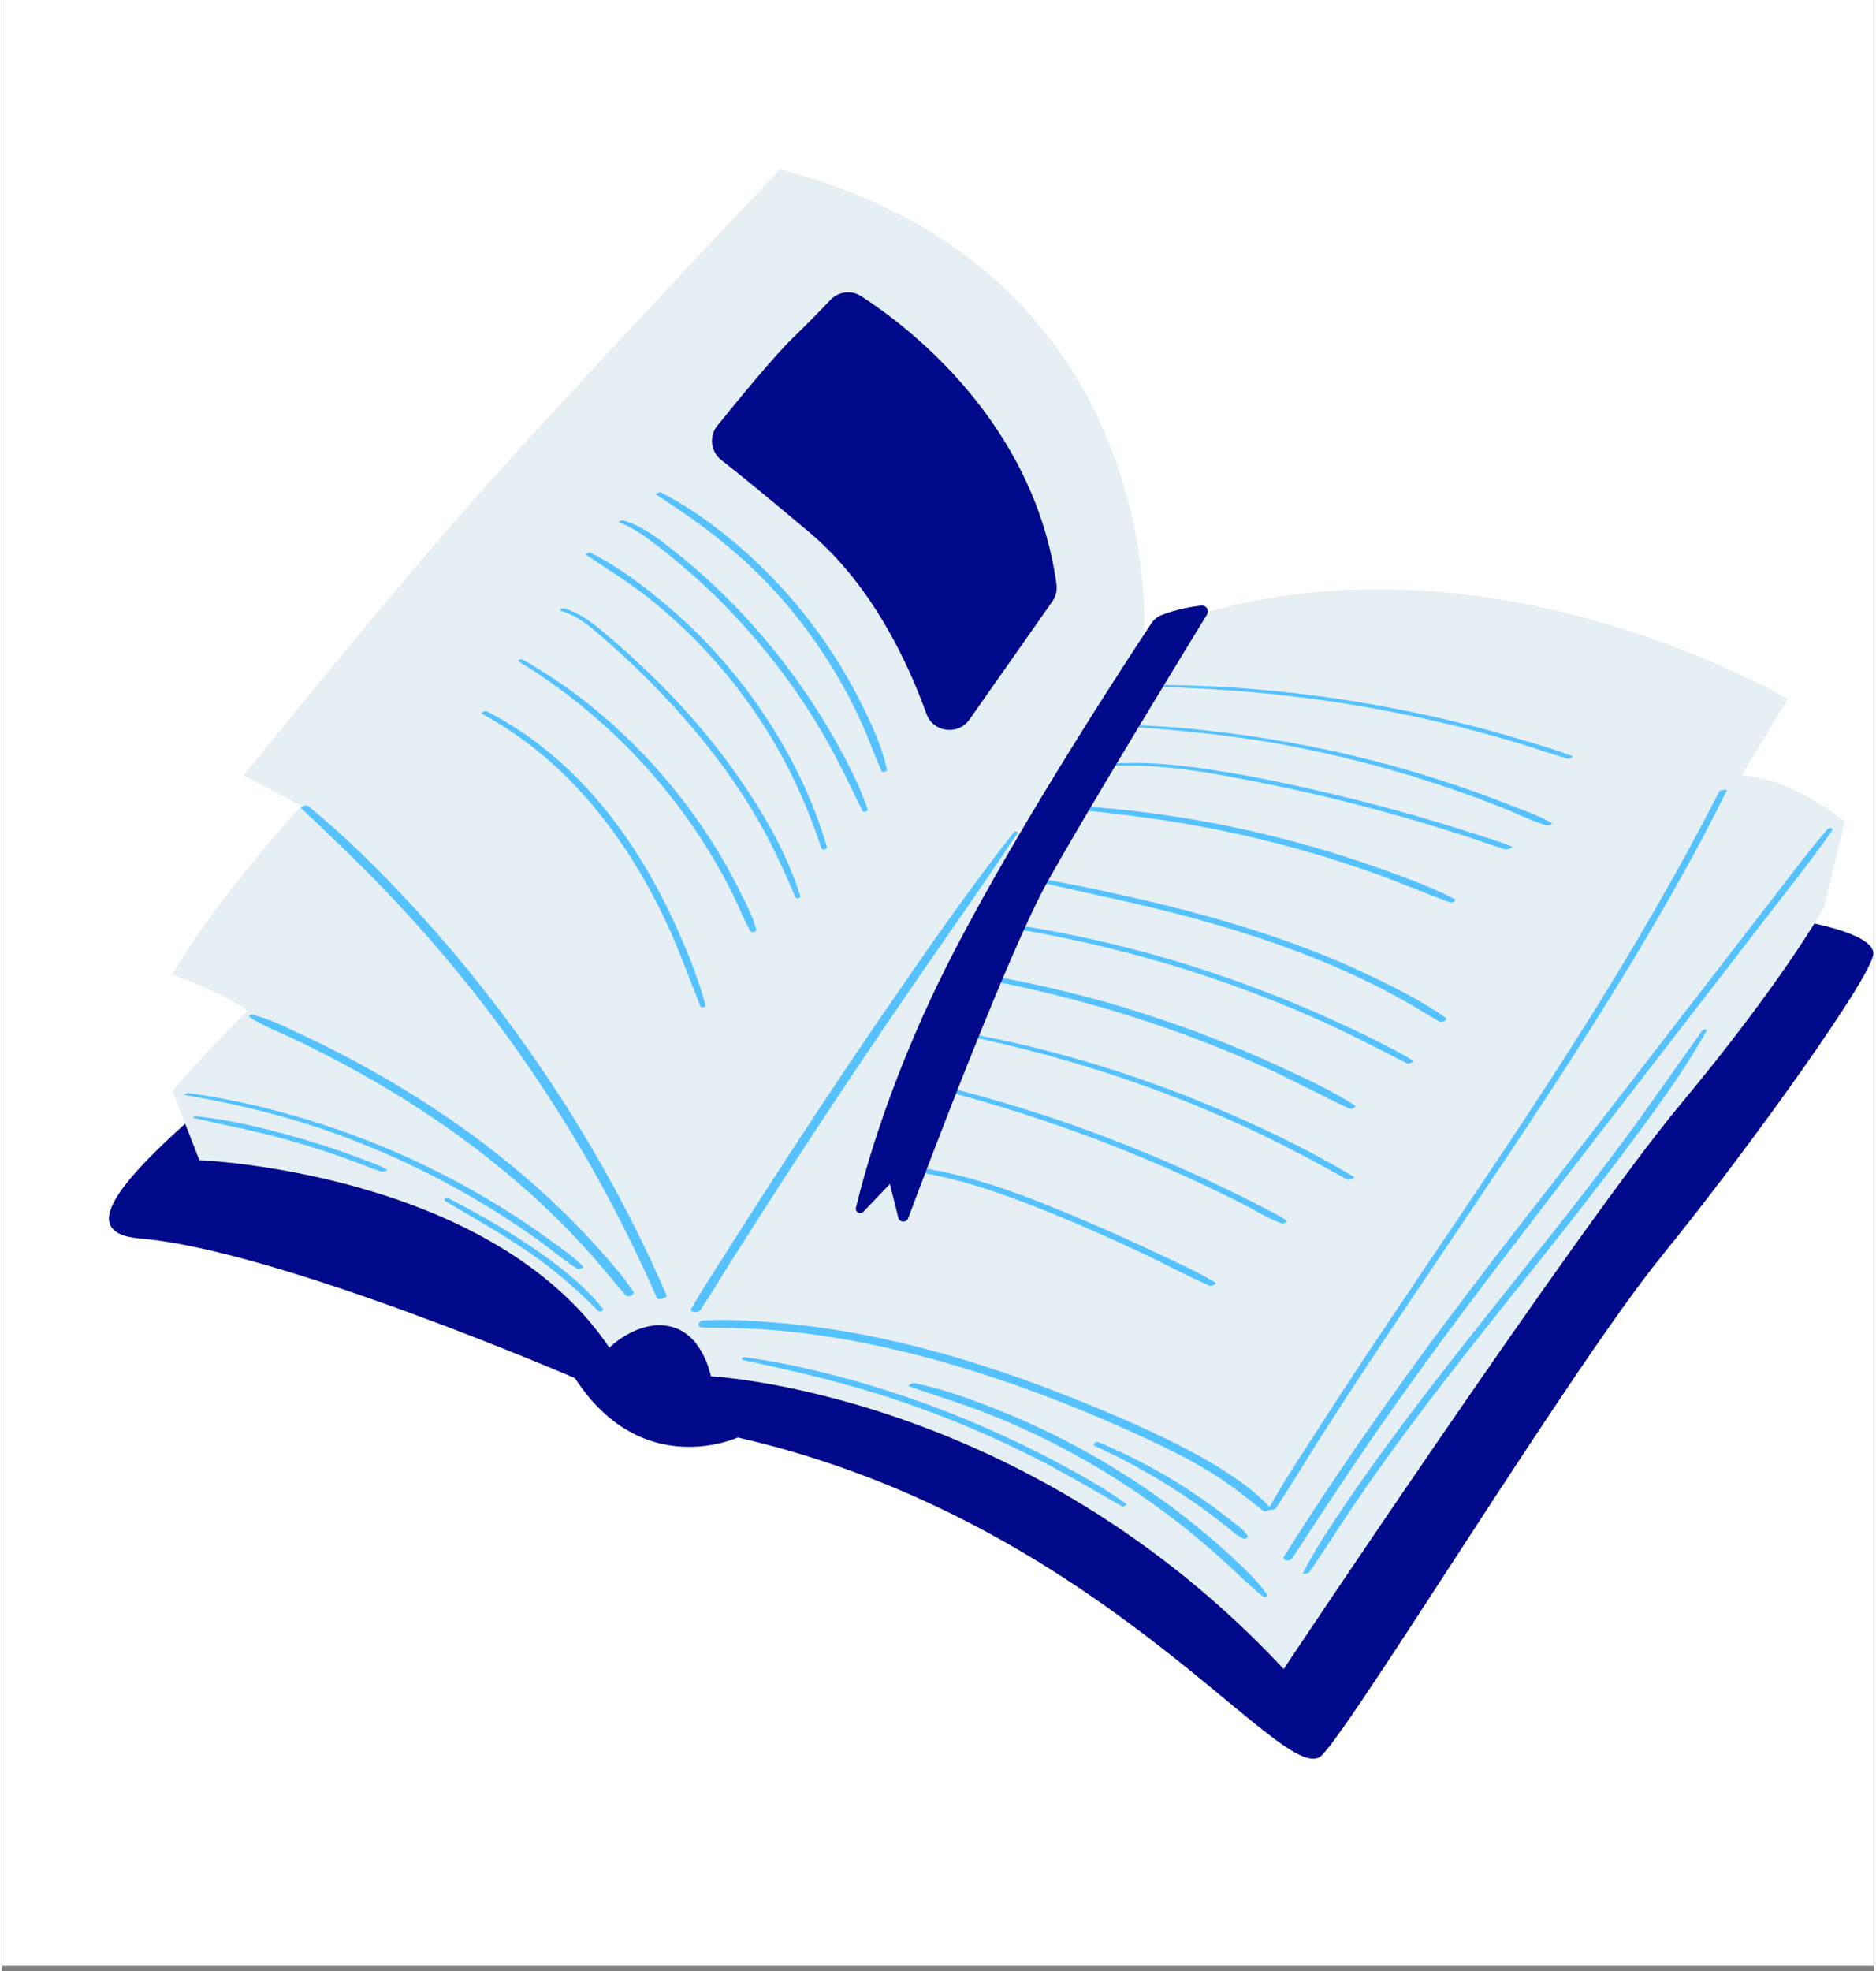 <svg xmlns="http://www.w3.org/2000/svg" xmlns:xlink="http://www.w3.org/1999/xlink" width="377" zoomAndPan="magnify" viewBox="0 0 282.96 297.75" height="396" preserveAspectRatio="xMidYMid meet" version="1.0"><rect x="0" y="0" width="282.96" height="297.75" fill="#808080" stroke="none"/><defs><clipPath id="9e8b463cd3"><path d="M 0.098 0 L 282.82 0 L 282.82 296.977 L 0.098 296.977 Z M 0.098 0 " clip-rule="nonzero"/></clipPath><clipPath id="c359efb2a9"><path d="M 16 113 L 282.82 113 L 282.82 266 L 16 266 Z M 16 113 " clip-rule="nonzero"/></clipPath><clipPath id="53a7a0e4f8"><path d="M 25 25.574 L 279 25.574 L 279 253 L 25 253 Z M 25 25.574 " clip-rule="nonzero"/></clipPath></defs><g clip-path="url(#9e8b463cd3)"><path fill="#ffffff" d="M 0.098 0 L 282.859 0 L 282.859 296.977 L 0.098 296.977 Z M 0.098 0 " fill-opacity="1" fill-rule="nonzero"/><path fill="#ffffff" d="M 0.098 0 L 282.859 0 L 282.859 296.977 L 0.098 296.977 Z M 0.098 0 " fill-opacity="1" fill-rule="nonzero"/></g><g clip-path="url(#c359efb2a9)"><path fill="#000a8b" d="M 271.879 139.125 C 271.879 139.125 282.816 140.855 282.816 144.039 C 282.816 147.219 264.359 173.082 250.754 189.844 C 237.148 206.605 205.016 259.352 199.52 265.129 C 194.02 270.91 166.809 229.867 111.23 217.152 C 111.23 217.152 96.746 223.82 86.629 208.191 C 86.629 208.191 41.758 188.828 20.922 187.094 C 0.074 185.359 53.629 151.832 80.551 123.508 C 107.473 95.188 271.879 139.125 271.879 139.125 Z M 271.879 139.125 " fill-opacity="1" fill-rule="nonzero"/></g><g clip-path="url(#53a7a0e4f8)"><path fill="#e6eff4" d="M 269.852 105.598 C 267.828 109.066 262.902 117.16 262.902 117.16 C 270.43 117.449 278.531 124.098 278.531 124.098 L 275.344 137.105 C 275.344 137.105 269.266 148.086 253.633 166.875 C 238.004 185.66 193.711 252.133 193.711 252.133 C 154.633 210.23 107.16 207.914 107.16 207.914 C 107.16 207.914 106.004 201.559 101.082 200.398 C 96.164 199.242 91.82 203.578 91.82 203.578 C 73.875 176.988 29.871 175.258 29.871 175.258 L 25.816 164.855 C 28.137 161.672 37.105 152.715 37.105 152.715 C 34.496 150.398 25.816 147.223 25.816 147.223 C 32.195 135.945 45.223 121.781 45.223 121.781 C 42.902 120.34 36.539 117.16 36.539 117.16 C 36.539 117.16 58.828 89.414 73.59 72.938 C 88.352 56.465 117.59 25.578 117.59 25.578 C 176.355 40.934 172.59 95.77 172.59 95.77 C 220.352 76.121 269.852 105.598 269.852 105.598 Z M 269.852 105.598 " fill-opacity="1" fill-rule="nonzero"/></g><path fill="#55c2ff" d="M 100.465 195.684 C 100.617 196.039 99.191 196.5 99.004 196.074 C 96.281 189.887 93.305 183.82 90.02 177.918 C 84.195 167.453 77.48 157.492 69.961 148.168 C 66.199 143.492 62.23 138.984 58.074 134.648 C 53.945 130.336 49.609 126.219 45.289 122.109 C 45.059 121.891 46.039 121.547 46.266 121.73 C 51.539 126.023 56.391 130.789 61.035 135.75 C 69.23 144.508 76.672 153.961 83.273 163.973 C 89.906 174.016 95.699 184.641 100.465 195.684 Z M 199.348 217.043 C 201.574 213.551 203.836 210.078 206.117 206.617 C 210.668 199.691 215.301 192.82 219.938 185.949 C 229.25 172.145 238.547 158.316 247.102 144.027 C 251.922 135.977 256.535 127.801 260.68 119.383 C 260.754 119.234 259.652 119.309 259.504 119.605 C 251.91 134.434 243.355 148.707 234.289 162.688 C 225.215 176.676 215.738 190.398 206.496 204.273 C 203.91 208.156 201.355 212.062 198.832 215.992 C 196.367 219.832 193.793 223.672 191.57 227.66 C 189.688 225.59 187.379 223.922 185.039 222.391 C 182.637 220.82 180.117 219.438 177.555 218.148 C 172.285 215.504 166.836 213.184 161.355 211.012 C 150.086 206.543 138.418 202.91 126.434 200.965 C 123.086 200.422 119.711 200.008 116.328 199.746 C 112.926 199.488 109.473 199.301 106.066 199.469 C 105.234 199.508 104.949 200.523 105.938 200.539 C 108.922 200.598 111.898 200.602 114.883 200.801 C 117.875 201.004 120.863 201.328 123.832 201.762 C 129.734 202.621 135.574 203.895 141.316 205.492 C 152.723 208.66 163.871 213.02 174.57 218.086 C 177.414 219.438 180.223 220.891 182.898 222.555 C 185.629 224.254 188.113 226.234 190.625 228.234 C 190.816 228.387 191.246 228.297 191.48 228.113 C 191.77 228.133 192.414 228.023 192.547 227.824 C 194.91 224.289 197.062 220.621 199.348 217.043 Z M 275.883 125.266 C 272.895 128.734 270.156 132.434 267.352 136.047 C 264.551 139.652 261.766 143.273 258.977 146.883 C 253.457 154.039 247.93 161.188 242.41 168.34 C 231.523 182.438 220.379 196.363 210.074 210.887 C 204.434 218.832 198.906 226.891 193.754 235.16 C 193.57 235.453 193.918 235.699 194.168 235.73 C 194.523 235.785 194.859 235.609 195.047 235.32 C 199.836 227.996 204.637 220.688 209.672 213.523 C 214.703 206.371 219.898 199.328 225.199 192.367 C 236.082 178.082 247.113 163.914 258.082 149.699 C 261.188 145.672 264.297 141.656 267.398 137.625 C 270.48 133.625 273.688 129.66 276.551 125.496 C 276.848 125.078 276.117 124.996 275.883 125.266 Z M 256.977 155.668 C 253.043 161.113 249.258 166.664 245.254 172.066 C 241.293 177.406 237.191 182.656 233.059 187.867 C 224.852 198.227 216.484 208.469 208.711 219.168 C 206.512 222.188 204.363 225.25 202.285 228.359 C 200.273 231.363 198.23 234.402 196.633 237.645 C 196.523 237.867 197.414 237.715 197.527 237.551 C 199.508 234.766 201.316 231.859 203.215 229.02 C 205.035 226.297 206.898 223.598 208.809 220.938 C 212.68 215.539 216.719 210.25 220.809 205.023 C 228.969 194.613 237.379 184.402 245.305 173.812 C 249.699 167.945 254.109 162 257.676 155.59 C 257.754 155.441 257.066 155.539 256.977 155.668 Z M 187.172 236.41 C 185.68 234.984 184.156 233.605 182.586 232.27 C 179.496 229.641 176.27 227.188 172.918 224.898 C 166.09 220.242 158.766 216.312 151.102 213.211 C 146.812 211.473 142.395 209.832 137.84 208.938 C 137.625 208.895 136.754 209.285 137.176 209.438 C 140.98 210.805 144.859 211.945 148.629 213.414 C 152.402 214.895 156.105 216.566 159.707 218.438 C 166.98 222.207 173.848 226.738 180.172 231.941 C 181.914 233.379 183.629 234.867 185.293 236.398 C 187.047 238.008 188.742 239.734 190.617 241.195 C 190.777 241.32 191.398 241.184 191.23 240.934 C 190.113 239.277 188.609 237.793 187.172 236.41 Z M 159.305 220.812 C 155.781 218.949 152.195 217.219 148.543 215.629 C 141.168 212.414 133.527 209.73 125.727 207.738 C 121.289 206.602 116.785 205.617 112.238 205.023 C 111.945 204.984 111.629 205.375 112.031 205.465 C 119.871 207.121 127.633 208.934 135.234 211.484 C 142.828 214.039 150.238 217.168 157.352 220.859 C 161.395 222.953 165.301 225.289 169.258 227.535 C 169.52 227.684 170.18 227.367 169.824 227.113 C 166.484 224.742 162.918 222.73 159.305 220.812 Z M 176.945 224.82 C 178.777 225.98 180.566 227.203 182.309 228.488 C 183.18 229.133 184.043 229.789 184.891 230.465 C 185.75 231.141 186.633 232.016 187.641 232.449 C 187.902 232.562 188.43 232.32 188.242 231.992 C 187.738 231.09 186.633 230.379 185.832 229.746 C 184.984 229.07 184.121 228.414 183.25 227.77 C 181.434 226.434 179.562 225.172 177.652 223.984 C 173.844 221.609 169.852 219.609 165.727 217.848 C 165.34 217.684 164.695 218.227 165.215 218.457 C 169.27 220.273 173.191 222.441 176.945 224.82 Z M 91.066 189.609 C 89.543 187.867 87.961 186.168 86.332 184.523 C 83.062 181.223 79.598 178.121 75.98 175.207 C 68.656 169.305 60.703 164.199 52.395 159.805 C 50.086 158.582 47.746 157.422 45.383 156.312 C 42.977 155.184 40.496 153.918 37.906 153.293 C 37.746 153.25 37.172 153.457 37.461 153.648 C 39.32 154.91 41.539 155.719 43.566 156.676 C 45.676 157.672 47.77 158.707 49.832 159.781 C 53.969 161.941 58.023 164.262 61.957 166.766 C 69.793 171.758 77.172 177.477 83.793 183.996 C 85.637 185.812 87.426 187.688 89.145 189.621 C 90.902 191.598 92.531 193.68 94.27 195.668 C 94.582 196.023 95.785 195.637 95.449 195.141 C 94.16 193.176 92.609 191.375 91.066 189.609 Z M 75.086 183.305 C 77.129 184.598 79.129 185.941 81.09 187.348 C 83.066 188.766 84.934 190.387 86.996 191.684 C 87.16 191.785 88.016 191.52 87.883 191.375 C 86.434 189.824 84.582 188.598 82.875 187.352 C 81.152 186.102 79.395 184.891 77.613 183.73 C 74.004 181.383 70.258 179.242 66.414 177.285 C 58.805 173.406 50.816 170.352 42.582 168.098 C 37.852 166.801 33.051 165.777 28.195 165.125 C 28.027 165.102 27.379 165.375 27.562 165.402 C 36 166.824 44.281 168.895 52.281 171.93 C 60.25 174.957 67.883 178.754 75.086 183.305 Z M 54.973 175.281 C 53.777 174.816 52.562 174.379 51.352 173.957 C 49.004 173.141 46.629 172.395 44.238 171.719 C 39.379 170.344 34.395 169.145 29.363 168.629 C 29.254 168.617 28.742 168.828 28.938 168.871 C 33.719 169.973 38.523 170.875 43.25 172.207 C 45.648 172.879 48.023 173.629 50.375 174.438 C 51.555 174.844 52.723 175.27 53.891 175.703 C 55.094 176.152 56.277 176.676 57.52 177 C 57.645 177.035 58.367 176.82 58.199 176.707 C 57.23 176.066 56.062 175.699 54.973 175.281 Z M 80.121 188.398 C 76.09 185.664 71.844 183.25 67.52 181.008 C 67.285 180.883 66.629 181.188 66.961 181.391 C 71.031 183.844 75.195 186.148 79.133 188.809 C 83.141 191.512 86.754 194.598 90.133 198.051 C 90.34 198.266 91.09 198.016 90.852 197.723 C 87.898 194.031 84.016 191.043 80.121 188.398 Z M 105.539 197.938 C 107.117 195.625 108.539 193.203 110.027 190.84 C 111.543 188.445 113.062 186.051 114.586 183.668 C 117.641 178.895 120.73 174.148 123.855 169.418 C 130.062 160.008 136.395 150.684 142.84 141.434 C 146.441 136.273 150.012 131.082 153.496 125.848 C 153.68 125.57 153.074 125.543 152.938 125.723 C 145.926 134.672 139.434 144.027 133.012 153.406 C 126.68 162.648 120.504 171.996 114.445 181.422 C 112.715 184.109 111 186.809 109.285 189.508 C 107.586 192.203 105.793 194.867 104.234 197.641 C 103.855 198.32 105.234 198.379 105.539 197.938 Z M 115.562 87.965 C 120.543 93.168 124.789 99.07 128.105 105.465 C 129.016 107.215 129.852 108.996 130.625 110.812 C 131.422 112.703 132.109 114.633 132.953 116.504 C 133.062 116.734 133.816 116.543 133.766 116.289 C 133.027 112.75 131.418 109.336 129.809 106.121 C 128.23 102.969 126.422 99.926 124.422 97.02 C 120.324 91.074 115.375 85.703 109.762 81.145 C 106.605 78.582 103.238 76.234 99.609 74.383 C 99.422 74.285 98.691 74.598 98.891 74.723 C 104.91 78.582 110.598 82.781 115.562 87.965 Z M 98.543 82.039 C 100.035 83.164 101.492 84.344 102.91 85.555 C 105.766 87.988 108.488 90.586 111.043 93.332 C 116.156 98.809 120.641 104.859 124.379 111.352 C 126.473 114.984 128.23 118.785 130.09 122.543 C 130.188 122.738 130.938 122.523 130.875 122.332 C 129.656 118.754 127.922 115.352 126.078 112.059 C 124.254 108.801 122.238 105.648 120.059 102.617 C 115.625 96.465 110.488 90.809 104.75 85.836 C 103.164 84.461 101.543 83.137 99.863 81.875 C 98.016 80.488 96.129 79.25 93.891 78.617 C 93.73 78.57 93.055 78.812 93.312 78.91 C 95.211 79.641 96.934 80.816 98.543 82.039 Z M 97.75 90.332 C 100.699 92.668 103.469 95.215 106.051 97.957 C 111.242 103.457 115.652 109.703 119.059 116.457 C 120.965 120.238 122.547 124.176 123.879 128.191 C 123.98 128.496 124.781 128.281 124.695 127.969 C 122.598 120.703 119.168 113.809 114.938 107.547 C 110.668 101.23 105.484 95.527 99.582 90.688 C 96.309 88.012 92.777 85.363 88.965 83.504 C 88.758 83.402 88.078 83.66 88.398 83.875 C 91.559 85.996 94.77 87.965 97.75 90.332 Z M 84.523 92.297 C 86.469 92.84 88.109 94.016 89.637 95.289 C 91.066 96.484 92.457 97.73 93.82 98.992 C 96.527 101.48 99.133 104.086 101.609 106.801 C 106.504 112.156 110.918 117.973 114.512 124.277 C 116.59 127.926 118.289 131.727 119.957 135.566 C 120.074 135.844 120.766 135.668 120.676 135.371 C 118.465 128.355 114.508 121.766 110.215 115.836 C 105.801 109.738 100.664 104.188 95.098 99.125 C 93.566 97.734 92.008 96.371 90.402 95.051 C 88.754 93.699 86.996 92.453 84.906 91.898 C 84.668 91.832 84.145 92.188 84.523 92.297 Z M 107.699 129.973 C 108.719 131.703 109.672 133.477 110.562 135.277 C 111.453 137.082 112.156 139.008 113.188 140.738 C 113.289 140.906 114.082 140.699 114.035 140.512 C 113.625 138.758 112.75 137.086 111.961 135.473 C 111.18 133.867 110.352 132.281 109.469 130.73 C 107.688 127.59 105.703 124.555 103.531 121.676 C 99.258 116.004 94.285 110.863 88.75 106.418 C 85.566 103.863 82.199 101.641 78.668 99.602 C 78.504 99.508 77.922 99.785 78.004 99.84 C 90.176 107.242 100.496 117.703 107.699 129.973 Z M 106.352 151.863 C 105.34 148.086 103.891 144.434 102.312 140.855 C 100.766 137.348 99.016 133.922 97.035 130.637 C 93.312 124.453 88.73 118.75 83.211 114.078 C 80.172 111.504 76.867 109.273 73.316 107.465 C 73.086 107.344 72.285 107.68 72.625 107.867 C 85.547 114.828 94.695 126.848 100.715 139.98 C 102.527 143.938 103.98 148.027 105.598 152.062 C 105.691 152.305 106.414 152.109 106.352 151.863 Z M 154.281 132.684 C 162.762 134.676 171.305 136.328 179.723 138.609 C 188.152 140.895 196.473 143.676 204.406 147.348 C 206.574 148.355 208.711 149.426 210.816 150.562 C 213.004 151.75 215.102 153.082 217.25 154.328 C 217.613 154.535 218.656 154.078 218.141 153.715 C 214.59 151.215 210.59 149.203 206.676 147.344 C 202.762 145.48 198.746 143.828 194.664 142.355 C 186.355 139.355 177.805 137.105 169.184 135.191 C 164.336 134.117 159.449 133.102 154.547 132.32 C 154.367 132.293 153.961 132.609 154.281 132.684 Z M 213.156 160.141 C 209.227 157.84 205.074 155.879 200.93 154 C 196.77 152.113 192.535 150.375 188.242 148.805 C 179.746 145.684 171.02 143.164 162.156 141.336 C 157.133 140.301 152.023 139.395 146.918 138.945 C 146.762 138.934 146.344 139.199 146.645 139.25 C 151.078 139.984 155.504 140.652 159.91 141.559 C 164.297 142.457 168.656 143.504 172.969 144.699 C 181.738 147.133 190.336 150.219 198.652 153.91 C 203.309 155.973 207.812 158.328 212.352 160.633 C 212.637 160.773 213.582 160.391 213.156 160.141 Z M 204.398 166.941 C 200.852 164.68 196.957 162.891 193.133 161.125 C 189.312 159.363 185.43 157.73 181.496 156.238 C 173.621 153.262 165.539 150.801 157.32 148.973 C 152.738 147.953 148.117 147.121 143.465 146.484 C 143.113 146.43 142.664 146.918 143.188 147.004 C 159.602 149.688 175.688 154.391 190.852 161.238 C 195.176 163.191 199.344 165.465 203.633 167.48 C 203.945 167.629 204.875 167.242 204.398 166.941 Z M 204.363 177.805 C 197.027 173.402 189.207 169.699 181.281 166.473 C 173.371 163.258 165.242 160.582 156.969 158.477 C 152.176 157.258 147.352 156.297 142.473 155.512 C 142.34 155.488 141.824 155.707 141.996 155.734 C 158.781 158.891 175.18 164.105 190.578 171.5 C 194.902 173.574 199.109 175.855 203.301 178.188 C 203.57 178.34 204.527 177.898 204.363 177.805 Z M 193.402 184.805 C 193.543 184.855 194.375 184.629 194.195 184.473 C 193.496 183.871 192.652 183.48 191.848 183.055 C 190.922 182.57 190 182.094 189.074 181.617 C 187.297 180.715 185.504 179.832 183.703 178.977 C 180.227 177.324 176.711 175.762 173.156 174.289 C 165.855 171.266 158.395 168.613 150.805 166.406 C 146.52 165.16 142.184 163.965 137.801 163.105 C 137.641 163.078 136.973 163.332 137.207 163.395 C 140.969 164.426 144.758 165.352 148.504 166.457 C 152.277 167.57 156.031 168.766 159.746 170.062 C 167.172 172.652 174.469 175.613 181.582 178.965 C 183.543 179.887 185.492 180.836 187.426 181.824 C 189.375 182.82 191.32 184.074 193.402 184.805 Z M 173.844 188.965 C 170.594 187.438 167.32 185.965 164.016 184.551 C 157.652 181.828 151.195 179.203 144.469 177.531 C 140.742 176.609 136.898 175.938 133.051 175.992 C 132.836 176 132.41 176.297 132.824 176.34 C 136.207 176.684 139.57 177.152 142.879 177.945 C 146.23 178.742 149.52 179.801 152.75 180.992 C 159.207 183.367 165.539 186.137 171.773 189.043 C 175.367 190.719 178.867 192.633 182.496 194.223 C 182.777 194.348 183.781 193.984 183.32 193.707 C 180.305 191.898 177.02 190.461 173.844 188.965 Z M 160.816 122.156 C 168.609 122.883 176.359 123.832 184.035 125.406 C 191.676 126.969 199.211 129.043 206.57 131.625 C 210.727 133.078 214.766 134.828 218.898 136.336 C 219.164 136.43 219.938 136.023 219.516 135.809 C 216.094 134.023 212.414 132.684 208.785 131.375 C 205.074 130.039 201.316 128.836 197.516 127.762 C 189.961 125.621 182.25 124 174.469 122.938 C 170.016 122.332 165.531 121.879 161.043 121.73 C 160.77 121.723 160.375 122.117 160.816 122.156 Z M 165.301 115.867 C 173.707 115.035 182.121 116.605 190.336 118.246 C 198.316 119.84 206.23 121.801 214.043 124.098 C 216.211 124.738 218.379 125.398 220.531 126.098 C 222.781 126.82 225 127.668 227.273 128.32 C 227.492 128.383 228.344 128.066 228.242 127.93 C 228.254 127.926 228.258 127.926 228.27 127.918 C 226.387 127.125 224.387 126.555 222.449 125.926 C 220.465 125.285 218.473 124.664 216.473 124.07 C 212.43 122.863 208.367 121.742 204.273 120.73 C 196.16 118.723 187.914 116.902 179.613 115.848 C 174.973 115.25 170.277 115.004 165.625 115.59 C 165.441 115.613 164.824 115.914 165.301 115.867 Z M 195.512 112.848 C 203.773 114.48 211.926 116.672 219.879 119.457 C 222.102 120.23 224.309 121.059 226.496 121.918 C 228.793 122.824 231.055 123.949 233.406 124.699 C 233.582 124.754 234.426 124.473 234.297 124.391 C 232.504 123.277 230.363 122.582 228.402 121.801 C 226.449 121.02 224.484 120.281 222.504 119.582 C 218.527 118.168 214.496 116.895 210.426 115.762 C 202.148 113.465 193.695 111.793 185.168 110.719 C 180.441 110.125 175.668 109.652 170.906 109.547 C 170.801 109.547 170.328 109.75 170.469 109.762 C 178.883 110.379 187.223 111.203 195.512 112.848 Z M 171.82 103.734 C 188.957 103.875 206.059 106.043 222.637 110.418 C 224.977 111.035 227.301 111.695 229.613 112.398 C 231.945 113.105 234.234 113.926 236.57 114.605 C 236.762 114.664 237.629 114.355 237.316 114.234 C 235.262 113.402 233.102 112.777 230.98 112.133 C 228.922 111.504 226.852 110.91 224.777 110.344 C 220.621 109.219 216.434 108.234 212.223 107.379 C 203.844 105.68 195.352 104.508 186.824 103.914 C 181.934 103.574 177.039 103.434 172.137 103.48 C 172.012 103.48 171.523 103.734 171.82 103.734 Z M 171.82 103.734 " fill-opacity="1" fill-rule="nonzero"/><path fill="#000a8b" d="M 182.133 92.82 C 178.328 99.035 163.652 123.066 157.949 133.34 C 152.309 143.488 140.301 175.148 136.969 184.035 C 136.699 184.75 135.668 184.688 135.48 183.945 L 134.207 178.855 L 130.211 183.051 C 129.738 183.543 128.922 183.102 129.082 182.445 C 130.422 176.859 134.535 161.879 143.758 144.031 C 154.285 123.66 170.527 98.98 173.734 94.152 C 174.117 93.578 174.66 93.137 175.301 92.895 C 177.547 92.039 179.773 91.648 181.258 91.477 C 182 91.391 182.516 92.188 182.133 92.82 Z M 182.133 92.82 " fill-opacity="1" fill-rule="nonzero"/><path fill="#000a8b" d="M 129.887 44.754 C 136.961 49.324 156.008 63.746 159.387 88.293 C 159.512 89.199 159.273 90.109 158.754 90.859 C 156.758 93.703 151.496 101.203 147.699 106.609 L 146.23 108.699 C 144.512 111.141 140.742 110.645 139.734 107.836 C 137.035 100.316 131.594 88.477 122.082 80.453 C 115.09 74.562 111.062 71.305 108.746 69.504 C 107.121 68.234 106.855 65.887 108.152 64.285 C 111.355 60.328 116.887 53.605 119.473 51.121 C 121.555 49.121 123.707 46.902 125.215 45.32 C 126.434 44.027 128.395 43.789 129.887 44.754 Z M 129.887 44.754 " fill-opacity="1" fill-rule="nonzero"/></svg>